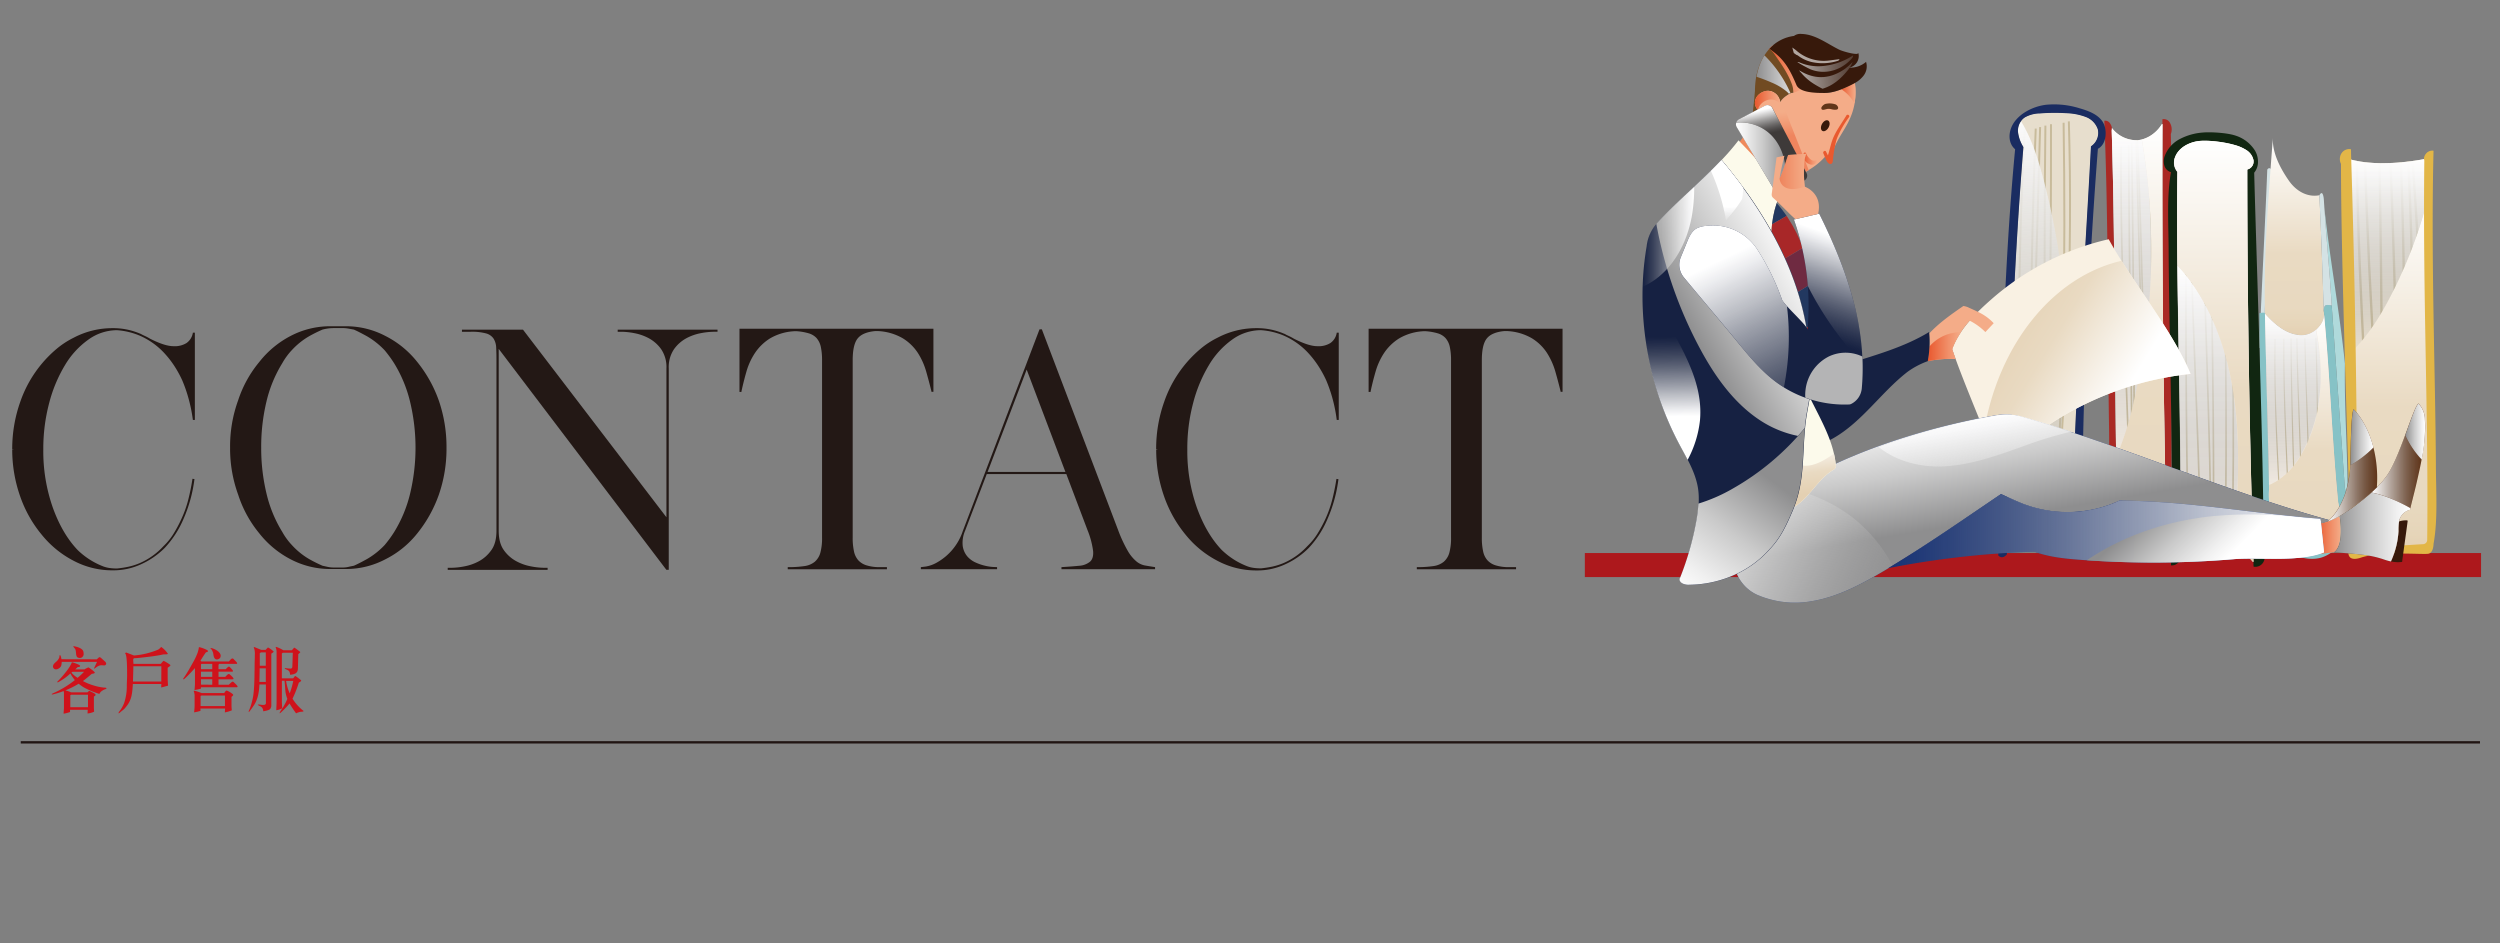 <svg xmlns="http://www.w3.org/2000/svg" xmlns:xlink="http://www.w3.org/1999/xlink" viewBox="0 0 1060 400"><rect x="0" y="0" width="1060" height="400" fill="#808080" stroke="none"/><defs><style>.cls-1,.cls-19,.cls-23,.cls-27,.cls-4,.cls-9{fill:none;}.cls-2{isolation:isolate;}.cls-3{fill:#231815;}.cls-4{stroke:#211513;}.cls-19,.cls-23,.cls-27,.cls-4,.cls-9{stroke-miterlimit:10;}.cls-5{fill:#ad181c;}.cls-6{fill:#cf121b;}.cls-7{fill:#e7decd;}.cls-8{clip-path:url(#clip-path);}.cls-19,.cls-23,.cls-27,.cls-9{stroke:#c8bb9b;}.cls-10,.cls-14,.cls-20,.cls-24,.cls-31,.cls-45,.cls-50,.cls-54,.cls-62,.cls-64,.cls-72,.cls-75,.cls-79{mix-blend-mode:darken;}.cls-10{fill:url(#未命名漸層_122);}.cls-11,.cls-21,.cls-25,.cls-28,.cls-30,.cls-42,.cls-43,.cls-48,.cls-55,.cls-56,.cls-59,.cls-61,.cls-70,.cls-73,.cls-74,.cls-76,.cls-77,.cls-78,.cls-82{mix-blend-mode:overlay;}.cls-11{fill:url(#未命名漸層_46);}.cls-12{fill:#e2b647;}.cls-13{fill:#afdadb;}.cls-14{fill:url(#未命名漸層_118);}.cls-15{fill:#d4e2e4;}.cls-16{fill:url(#未命名漸層_122-2);}.cls-17{fill:#86c2c6;}.cls-18{fill:#f1eae1;}.cls-19{stroke-width:0.5px;}.cls-20{fill:url(#未命名漸層_122-3);}.cls-21{fill:url(#未命名漸層_46-2);}.cls-22{fill:#aa2924;}.cls-23{stroke-width:0.71px;}.cls-24{fill:url(#未命名漸層_122-4);}.cls-25{fill:url(#未命名漸層_46-3);}.cls-26{fill:#112611;}.cls-27{stroke-width:0.84px;}.cls-28{fill:url(#未命名漸層_46-4);}.cls-29{fill:#1a2c61;}.cls-30{fill:url(#未命名漸層_46-5);}.cls-31{fill:url(#未命名漸層_122-5);}.cls-32{fill:#ef8a5b;}.cls-33{fill:#f4ac88;}.cls-34{opacity:0.48;fill:url(#未命名漸層_41);}.cls-34,.cls-35,.cls-36,.cls-38,.cls-46,.cls-47,.cls-51,.cls-58,.cls-60,.cls-71,.cls-80,.cls-81{mix-blend-mode:multiply;}.cls-35{fill:url(#未命名漸層_41-2);}.cls-36{fill:url(#未命名漸層_41-3);}.cls-37{fill:#37190b;}.cls-38{fill:url(#未命名漸層_41-4);}.cls-39{fill:#61361a;}.cls-40{fill:#e9592f;}.cls-41{fill:#fff;opacity:0.61;}.cls-42{fill:url(#未命名漸層_46-6);}.cls-43{fill:url(#未命名漸層_46-7);}.cls-44{fill:#714b22;}.cls-45{fill:url(#未命名漸層_13);}.cls-46{fill:url(#未命名漸層_41-5);}.cls-47{opacity:0.58;fill:url(#未命名漸層_41-6);}.cls-48{fill:url(#未命名漸層_46-8);}.cls-49{fill:#f9f1e3;}.cls-50{fill:url(#未命名漸層_118-2);}.cls-51{fill:url(#未命名漸層_41-7);}.cls-52{fill:#162142;}.cls-53{fill:#173275;}.cls-54{fill:url(#未命名漸層_13-2);}.cls-55{fill:url(#未命名漸層_46-9);}.cls-56{fill:url(#未命名漸層_46-10);}.cls-57{fill:url(#未命名漸層_41-8);}.cls-58{fill:url(#未命名漸層_13-3);}.cls-59{fill:url(#未命名漸層_77);}.cls-60{fill:url(#未命名漸層_13-4);}.cls-61{fill:url(#未命名漸層_46-11);}.cls-62{fill:url(#未命名漸層_83);}.cls-63{fill:#fcfaeb;}.cls-64{fill:url(#未命名漸層_118-3);}.cls-65{clip-path:url(#clip-path-2);}.cls-66{fill:#223860;}.cls-67{fill:#a82728;}.cls-68{fill:#6f2a41;}.cls-69{fill:#3e3a39;}.cls-70{fill:url(#未命名漸層_46-12);}.cls-71{fill:url(#未命名漸層_83-2);}.cls-72{fill:url(#未命名漸層_13-5);}.cls-73{fill:url(#未命名漸層_46-13);}.cls-74{fill:url(#未命名漸層_46-14);}.cls-75{fill:url(#未命名漸層_13-6);}.cls-76{fill:url(#未命名漸層_46-15);}.cls-77{fill:url(#未命名漸層_46-16);}.cls-78{fill:url(#未命名漸層_46-17);}.cls-79{fill:#b4b4b5;}.cls-80{opacity:0.49;fill:url(#未命名漸層_41-9);}.cls-81{fill:url(#未命名漸層_13-7);}.cls-82{fill:url(#未命名漸層_77-2);}</style><clipPath id="clip-path"><path class="cls-1" d="M1029,67.23s-19.73,4.42-33.71,0l4.06,166.54s30.11-1.23,30.72-1.64S1029,67.23,1029,67.23Z"/></clipPath><linearGradient id="未命名漸層_122" x1="2203.41" y1="1366.83" x2="2352.04" y2="1366.83" gradientTransform="matrix(0, -1, -1, 0, 2380.54, 2437.17)" gradientUnits="userSpaceOnUse"><stop offset="0" stop-color="#e4d0b2"/><stop offset="0.05" stop-color="#e6d5b9"/><stop offset="0.14" stop-color="#e8d9c0"/><stop offset="0.41" stop-color="#e9dac2"/><stop offset="1" stop-color="#fff"/></linearGradient><linearGradient id="未命名漸層_46" x1="2288.23" y1="1368.34" x2="2369.94" y2="1368.34" gradientTransform="matrix(0, -1, -1, 0, 2380.54, 2437.17)" gradientUnits="userSpaceOnUse"><stop offset="0" stop-color="#8e8e8f" stop-opacity="0"/><stop offset="0.18" stop-color="#a6a6a6" stop-opacity="0.21"/><stop offset="0.48" stop-color="#ccc" stop-opacity="0.54"/><stop offset="0.73" stop-color="#e7e7e7" stop-opacity="0.79"/><stop offset="0.91" stop-color="#f8f8f9" stop-opacity="0.94"/><stop offset="1" stop-color="#fff"/></linearGradient><linearGradient id="未命名漸層_118" x1="2158.26" y1="1524.52" x2="2342.05" y2="1524.52" gradientTransform="matrix(0.05, -1, -1, -0.05, 2288.17, 2457.94)" gradientUnits="userSpaceOnUse"><stop offset="0" stop-color="#e4d0b2"/><stop offset="0.41" stop-color="#e9dac2"/><stop offset="1" stop-color="#fff"/></linearGradient><linearGradient id="未命名漸層_122-2" x1="2295.08" y1="1407.72" x2="2379.09" y2="1407.72" xlink:href="#未命名漸層_122"/><linearGradient id="未命名漸層_122-3" x1="2206.31" y1="1403.64" x2="2303.81" y2="1403.64" xlink:href="#未命名漸層_122"/><linearGradient id="未命名漸層_46-2" x1="2231.61" y1="1408.38" x2="2304.15" y2="1408.38" xlink:href="#未命名漸層_46"/><linearGradient id="未命名漸層_122-4" x1="2208.57" y1="1471.82" x2="2384.55" y2="1471.82" xlink:href="#未命名漸層_122"/><linearGradient id="未命名漸層_46-3" x1="2243.27" y1="1476.8" x2="2382.9" y2="1476.8" xlink:href="#未命名漸層_46"/><linearGradient id="未命名漸層_46-4" x1="2154.88" y1="1529.56" x2="2337.78" y2="1529.56" gradientTransform="matrix(0.05, -1, -1, -0.05, 2288.17, 2457.94)" xlink:href="#未命名漸層_46"/><linearGradient id="未命名漸層_46-5" x1="2200.7" y1="1444.43" x2="2324.62" y2="1444.43" xlink:href="#未命名漸層_46"/><linearGradient id="未命名漸層_122-5" x1="2198.97" y1="1441.84" x2="2377.5" y2="1441.84" xlink:href="#未命名漸層_122"/><linearGradient id="未命名漸層_41" x1="746.35" y1="113.91" x2="743.99" y2="103.53" gradientTransform="translate(27.56 -136.03) rotate(6.22)" gradientUnits="userSpaceOnUse"><stop offset="0.01" stop-color="#e9592f"/><stop offset="0.65" stop-color="#f1926c"/><stop offset="1" stop-color="#f4ac88"/></linearGradient><linearGradient id="未命名漸層_41-2" x1="749.83" y1="29.47" x2="765.18" y2="29.47" gradientTransform="matrix(1, 0, 0, 1, 0, 0)" xlink:href="#未命名漸層_41"/><linearGradient id="未命名漸層_41-3" x1="780.71" y1="39.52" x2="786.71" y2="39.52" gradientTransform="matrix(1, 0, 0, 1, 0, 0)" xlink:href="#未命名漸層_41"/><linearGradient id="未命名漸層_41-4" x1="764.53" y1="67.24" x2="770.56" y2="67.24" gradientTransform="matrix(1, 0, 0, 1, 0, 0)" xlink:href="#未命名漸層_41"/><linearGradient id="未命名漸層_46-6" x1="1764.52" y1="9.47" x2="1806.94" y2="-19.23" gradientTransform="matrix(-0.87, -0.49, 0.49, -0.87, 2327.67, 904.54)" xlink:href="#未命名漸層_46"/><linearGradient id="未命名漸層_46-7" x1="1767.27" y1="13.55" x2="1809.69" y2="-15.15" gradientTransform="matrix(-0.87, -0.49, 0.49, -0.87, 2327.67, 904.54)" xlink:href="#未命名漸層_46"/><linearGradient id="未命名漸層_13" x1="744.78" y1="31.63" x2="769.26" y2="31.63" gradientUnits="userSpaceOnUse"><stop offset="0" stop-color="#8e8e8f"/><stop offset="0.46" stop-color="#cacaca"/><stop offset="0.82" stop-color="#f0f0f0"/><stop offset="1" stop-color="#fff"/></linearGradient><linearGradient id="未命名漸層_41-5" x1="744.06" y1="42.64" x2="754.74" y2="42.64" gradientTransform="matrix(1, 0, 0, 1, 0, 0)" xlink:href="#未命名漸層_41"/><linearGradient id="未命名漸層_41-6" x1="748.12" y1="61.67" x2="765.65" y2="61.67" gradientTransform="matrix(1, 0, 0, 1, 0, 0)" xlink:href="#未命名漸層_41"/><linearGradient id="未命名漸層_46-8" x1="750.84" y1="70.26" x2="764.69" y2="70.26" gradientTransform="matrix(1, 0, 0, 1, 0, 0)" xlink:href="#未命名漸層_46"/><linearGradient id="未命名漸層_118-2" x1="843.48" y1="137.56" x2="898.28" y2="171.05" gradientTransform="matrix(1, 0, 0, 1, 0, 0)" xlink:href="#未命名漸層_118"/><linearGradient id="未命名漸層_41-7" x1="817.37" y1="146.99" x2="831.44" y2="146.99" gradientTransform="matrix(1, 0, 0, 1, 0, 0)" xlink:href="#未命名漸層_41"/><linearGradient id="未命名漸層_13-2" x1="859.73" y1="217.73" x2="850.9" y2="164.78" xlink:href="#未命名漸層_13"/><linearGradient id="未命名漸層_46-9" x1="844.68" y1="229.95" x2="835.85" y2="177" gradientTransform="matrix(1, 0, 0, 1, 0, 0)" xlink:href="#未命名漸層_46"/><linearGradient id="未命名漸層_46-10" x1="816.75" y1="256.82" x2="711.66" y2="211.64" gradientTransform="matrix(1, 0, 0, 1, 0, 0)" xlink:href="#未命名漸層_46"/><linearGradient id="未命名漸層_41-8" x1="982.33" y1="226.8" x2="992.54" y2="226.8" gradientTransform="matrix(1, 0, 0, 1, 0, 0)" xlink:href="#未命名漸層_41"/><linearGradient id="未命名漸層_13-3" x1="1019.81" y1="182.99" x2="1028.26" y2="182.99" xlink:href="#未命名漸層_13"/><linearGradient id="未命名漸層_77" x1="1005.5" y1="199.97" x2="1026.76" y2="199.97" gradientUnits="userSpaceOnUse"><stop offset="0" stop-color="#fff"/><stop offset="0.09" stop-color="#f8f8f9" stop-opacity="0.94"/><stop offset="0.27" stop-color="#e7e7e7" stop-opacity="0.79"/><stop offset="0.52" stop-color="#ccc" stop-opacity="0.54"/><stop offset="0.82" stop-color="#a6a6a6" stop-opacity="0.21"/><stop offset="1" stop-color="#8e8e8f" stop-opacity="0"/></linearGradient><linearGradient id="未命名漸層_13-4" x1="989.65" y1="223.43" x2="1022.01" y2="223.43" xlink:href="#未命名漸層_13"/><linearGradient id="未命名漸層_46-11" x1="800.56" y1="225.22" x2="985.4" y2="225.22" gradientTransform="matrix(1, 0, 0, 1, 0, 0)" xlink:href="#未命名漸層_46"/><linearGradient id="未命名漸層_83" x1="943.26" y1="237.89" x2="915.63" y2="210.6" gradientUnits="userSpaceOnUse"><stop offset="0" stop-color="#fff"/><stop offset="0.18" stop-color="#f0f0f0"/><stop offset="0.54" stop-color="#cacaca"/><stop offset="1" stop-color="#8e8e8f"/></linearGradient><linearGradient id="未命名漸層_118-3" x1="759.96" y1="210.28" x2="757.2" y2="188.87" gradientTransform="matrix(1, 0, 0, 1, 0, 0)" xlink:href="#未命名漸層_118"/><clipPath id="clip-path-2"><path class="cls-1" d="M770.64,151.46c-.17,2.82-2.08,7.91-2.6,10.68a34.28,34.28,0,0,0-.06-4.41c-.88-11.59-1.27-31.76-16.86-59.61a43.62,43.62,0,0,1,2.2-12h0c6.73,7.53,11.34,17.62,13.88,27.39s3.32,19.93,3.51,30C770.77,146.18,770.78,148.83,770.64,151.46Z"/></clipPath><linearGradient id="未命名漸層_46-12" x1="749.75" y1="56.8" x2="747.38" y2="46.42" gradientTransform="matrix(1, 0, 0, 1, 0, 0)" xlink:href="#未命名漸層_46"/><linearGradient id="未命名漸層_83-2" x1="736.05" y1="66.83" x2="757.13" y2="66.83" xlink:href="#未命名漸層_83"/><linearGradient id="未命名漸層_13-5" x1="717.56" y1="142.56" x2="768.62" y2="113.51" xlink:href="#未命名漸層_13"/><linearGradient id="未命名漸層_46-13" x1="732.66" y1="106.43" x2="732.41" y2="87.59" gradientTransform="matrix(1, 0, 0, 1, 0, 0)" xlink:href="#未命名漸層_46"/><linearGradient id="未命名漸層_46-14" x1="708.53" y1="142.8" x2="708.99" y2="176.54" gradientTransform="matrix(1, 0, 0, 1, 0, 0)" xlink:href="#未命名漸層_46"/><linearGradient id="未命名漸層_13-6" x1="750.31" y1="203.07" x2="714.03" y2="251.96" xlink:href="#未命名漸層_13"/><linearGradient id="未命名漸層_46-15" x1="696.33" y1="100.48" x2="718.38" y2="100.48" gradientTransform="matrix(1, 0, 0, 1, 0, 0)" xlink:href="#未命名漸層_46"/><linearGradient id="未命名漸層_46-16" x1="768.64" y1="141.94" x2="782.91" y2="101.88" gradientTransform="matrix(1, 0, 0, 1, 0, 0)" xlink:href="#未命名漸層_46"/><linearGradient id="未命名漸層_46-17" x1="765.81" y1="185.57" x2="729.21" y2="110.42" gradientTransform="matrix(1, 0, 0, 1, 0, 0)" xlink:href="#未命名漸層_46"/><linearGradient id="未命名漸層_41-9" x1="754.52" y1="72.68" x2="765.84" y2="72.68" gradientTransform="matrix(1, 0, 0, 1, 0, 0)" xlink:href="#未命名漸層_41"/><linearGradient id="未命名漸層_13-7" x1="996.52" y1="185.41" x2="1006.34" y2="185.41" xlink:href="#未命名漸層_13"/><linearGradient id="未命名漸層_77-2" x1="986.87" y1="205.44" x2="1008.01" y2="205.44" xlink:href="#未命名漸層_77"/></defs><g class="cls-2"><g id="圖層_1" data-name="圖層 1"><path class="cls-3" d="M5.66,190.57v-.13H5.18a59.79,59.79,0,0,1,3.39-20A51.14,51.14,0,0,1,24,147.92a36.28,36.28,0,0,1,7.2-4.71,35.11,35.11,0,0,1,16.57-4.07,28.9,28.9,0,0,1,11.85,2.42h.12a.67.67,0,0,0,.48.25l.12.13,1.64.76c.52.26,1.06.56,1.63.9q6.28,3.18,9.91,3.18A9.51,9.51,0,0,0,79,145.5a6.5,6.5,0,0,0,2.78-4.45h.84v37h-.84A65.66,65.66,0,0,0,80,169.18a60.35,60.35,0,0,0-2.72-7.89,46.78,46.78,0,0,0-3.56-6.43,41.39,41.39,0,0,0-4.3-5.41,31.21,31.21,0,0,0-10.16-7.13A30.24,30.24,0,0,0,49.56,140,20.84,20.84,0,0,0,37.47,144a35.54,35.54,0,0,0-9.92,10.82,60.43,60.43,0,0,0-6.71,16.1,75.66,75.66,0,0,0-2.48,19.67,72.17,72.17,0,0,0,4.05,24.69q4.05,11.2,10.58,18a32.27,32.27,0,0,0,10.77,6.87,12.17,12.17,0,0,0,2.84.7,23,23,0,0,0,3,.19,44,44,0,0,0,4.9-.76,26.9,26.9,0,0,0,4.77-1.53,29.75,29.75,0,0,0,10-7.13,26.61,26.61,0,0,0,4.29-5.28A55.84,55.84,0,0,0,77,219.84,46.76,46.76,0,0,0,79.79,212,90.93,90.93,0,0,0,81.61,203l.84.13a60.89,60.89,0,0,1-4.71,17.05,42,42,0,0,1-7.86,12.1,33.93,33.93,0,0,1-10.4,7.12,27.92,27.92,0,0,1-11.73,2.42,35,35,0,0,1-16.57-4.07,42.5,42.5,0,0,1-13.42-10.95,52.29,52.29,0,0,1-9.19-16.29,59.79,59.79,0,0,1-3.39-20Z"/><path class="cls-3" d="M97.56,189.8a57.17,57.17,0,0,1,3.39-20A49.58,49.58,0,0,1,110,153.4a40.73,40.73,0,0,1,13.3-11,36.06,36.06,0,0,1,16.57-4.07h7a35.85,35.85,0,0,1,16.45,4.07,40.54,40.54,0,0,1,13.54,11,55.59,55.59,0,0,1,9.19,16.42,60.49,60.49,0,0,1,3.27,20,59.83,59.83,0,0,1-3.27,20,55.59,55.59,0,0,1-9.19,16.42,40.39,40.39,0,0,1-13.54,10.94,35.74,35.74,0,0,1-16.45,4.08h-7a36,36,0,0,1-16.57-4.08A40.82,40.82,0,0,1,110,226.21,49.68,49.68,0,0,1,101,209.79,57.18,57.18,0,0,1,97.56,189.8Zm13.19,0A82,82,0,0,0,113,209.28a54.89,54.89,0,0,0,6.71,16.29,27,27,0,0,0,1.88,2.93,26.08,26.08,0,0,0,2.11,2.54A31.08,31.08,0,0,0,131,237a59.14,59.14,0,0,0,5.74,2.87l2.3.51a12.3,12.3,0,0,0,2.54.25h3.63a10.65,10.65,0,0,0,2.42-.25c.72-.17,1.53-.34,2.42-.51,1.37-.6,3.24-1.55,5.62-2.87a33.15,33.15,0,0,0,7.44-5.92c.64-.76,1.31-1.61,2-2.54s1.35-1.91,2-2.93a56,56,0,0,0,6.77-16.29,83.6,83.6,0,0,0,0-38.95A56.22,56.22,0,0,0,167.1,154c-.65-1-1.31-2-2-2.92s-1.35-1.79-2-2.55a33.43,33.43,0,0,0-7.44-5.92c-2.38-1.31-4.25-2.27-5.62-2.86l-2.42-.45a13.82,13.82,0,0,0-2.42-.19h-3.63a18.77,18.77,0,0,0-4.84.64,58.64,58.64,0,0,0-5.74,2.86,31.34,31.34,0,0,0-7.32,5.92,25.1,25.1,0,0,0-2.11,2.55,26.9,26.9,0,0,0-1.88,2.92,55.06,55.06,0,0,0-6.71,16.3A82,82,0,0,0,110.75,189.8Z"/><path class="cls-3" d="M304.23,139.78v.89h-1.82a30.93,30.93,0,0,0-5.14.57,21.32,21.32,0,0,0-6.22,2.16,15.44,15.44,0,0,0-5.26,4.65,13.44,13.44,0,0,0-2.24,8.15v85.41h-1l-71.1-93.69v77.14q0,5.22,2.23,8.27A15.42,15.42,0,0,0,219,238a21.38,21.38,0,0,0,6.23,2.16,30.07,30.07,0,0,0,5.14.58h1.82v.89H189.83v-.89h1.82a30,30,0,0,0,5.13-.58A21.28,21.28,0,0,0,203,238a15.33,15.33,0,0,0,5.26-4.65q2.23-3,2.24-8.27V152.63q0-3-.12-5.28a7.7,7.7,0,0,0-1.09-3.75,5.55,5.55,0,0,0-3.2-2.23,22.8,22.8,0,0,0-6.47-.7h-3.75v-.89h25.88l60.82,79.55V156.2a13.5,13.5,0,0,0-2.24-8.15,15.44,15.44,0,0,0-5.26-4.65,21.32,21.32,0,0,0-6.22-2.16,30.93,30.93,0,0,0-5.14-.57H261.9v-.89h42.33Z"/><path class="cls-3" d="M394.92,166.13v-.26c-.65-2.63-1.37-5.37-2.18-8.21a29.84,29.84,0,0,0-3.56-8,20.33,20.33,0,0,0-6.41-6.23,23.13,23.13,0,0,0-10.58-3.06H371.1q-5.33.51-7.44,3.12t-2.12,9.23V228a26.32,26.32,0,0,0,.55,5.79,8.23,8.23,0,0,0,1.81,3.75,7.79,7.79,0,0,0,3.33,2.11,18.4,18.4,0,0,0,5.08.82h3.75v.89H334v-.89a45.71,45.71,0,0,0,7-.44,8.81,8.81,0,0,0,4.47-1.85,7.85,7.85,0,0,0,2.36-3.82,23.48,23.48,0,0,0,.72-6.49v-75a26.25,26.25,0,0,0-.54-5.86,8.25,8.25,0,0,0-1.81-3.69,7.41,7.41,0,0,0-3.33-2,24.62,24.62,0,0,0-5.08-.89H337a22.64,22.64,0,0,0-10.52,3.06,21.09,21.09,0,0,0-6.41,6.23,28.53,28.53,0,0,0-3.63,8c-.81,2.84-1.49,5.58-2.06,8.21v.26h-.84V139.39h82.23v26.74Z"/><path class="cls-3" d="M390.44,240.46c.08,0,.79-.08,2.12-.25a14.12,14.12,0,0,0,4.72-1.72,23.87,23.87,0,0,0,10.94-13.3l32.53-85.54h1l32.4,85.28a58.18,58.18,0,0,0,4,8.6,16.79,16.79,0,0,0,3.62,4.45,8,8,0,0,0,3.69,1.78c1.25.22,2.68.45,4.29.7v.89H450.06v-.89q4.35-.26,7.44-.57a8.06,8.06,0,0,0,4.65-1.72q1.58-1.39,1.33-4.52a36,36,0,0,0-2.42-9L452.12,201H418.38l-9.19,24.06a12.82,12.82,0,0,0-1,6.43,8.79,8.79,0,0,0,1.87,4.33,10.1,10.1,0,0,0,3.57,2.67,21.26,21.26,0,0,0,4.11,1.4,19.72,19.72,0,0,0,3.45.51l1.57.06v.89H390.44Zm44.87-83.75-16.57,43.4h33Z"/><path class="cls-3" d="M490.69,190.57v-.13h-.48a59.45,59.45,0,0,1,3.38-20A51,51,0,0,1,509,147.92a36,36,0,0,1,7.2-4.71,35.07,35.07,0,0,1,16.56-4.07,28.87,28.87,0,0,1,11.85,2.42h.12a.69.69,0,0,0,.49.25l.12.13,1.63.76c.52.26,1.07.56,1.63.9q6.3,3.18,9.92,3.18A9.48,9.48,0,0,0,564,145.5a6.47,6.47,0,0,0,2.78-4.45h.85v37h-.85a65.68,65.68,0,0,0-1.75-8.91,61.87,61.87,0,0,0-2.72-7.89,46.83,46.83,0,0,0-3.57-6.43,40.51,40.51,0,0,0-4.29-5.41,31.21,31.21,0,0,0-10.16-7.13,30.3,30.3,0,0,0-9.67-2.29,20.85,20.85,0,0,0-12.1,3.95,35.52,35.52,0,0,0-9.91,10.82,60.43,60.43,0,0,0-6.71,16.1,75.23,75.23,0,0,0-2.48,19.67,72.17,72.17,0,0,0,4.05,24.69q4.05,11.2,10.58,18a33.2,33.2,0,0,0,5.92,4.52,34.11,34.11,0,0,0,4.84,2.35,12.3,12.3,0,0,0,2.84.7,23.23,23.23,0,0,0,3,.19,43.82,43.82,0,0,0,4.89-.76,26.73,26.73,0,0,0,4.78-1.53,29.84,29.84,0,0,0,10-7.13,26.61,26.61,0,0,0,4.29-5.28,55.84,55.84,0,0,0,3.45-6.43,48.59,48.59,0,0,0,2.78-7.89c.72-2.8,1.33-5.77,1.81-8.91l.85.13a60.55,60.55,0,0,1-4.72,17.05,41.81,41.81,0,0,1-7.86,12.1,33.81,33.81,0,0,1-10.4,7.12,27.92,27.92,0,0,1-11.73,2.42,35,35,0,0,1-16.56-4.07,42.54,42.54,0,0,1-13.43-10.95,52.49,52.49,0,0,1-9.19-16.29,59.45,59.45,0,0,1-3.38-20Z"/><path class="cls-3" d="M661.68,166.13v-.26c-.65-2.63-1.37-5.37-2.18-8.21a30.19,30.19,0,0,0-3.57-8,20.23,20.23,0,0,0-6.41-6.23,23.05,23.05,0,0,0-10.58-3.06h-1.09q-5.31.51-7.43,3.12t-2.12,9.23V228a25.72,25.72,0,0,0,.55,5.79,8.13,8.13,0,0,0,1.81,3.75,7.75,7.75,0,0,0,3.32,2.11,18.46,18.46,0,0,0,5.08.82h3.75v.89H600.73v-.89a45.48,45.48,0,0,0,6.95-.44,8.81,8.81,0,0,0,4.48-1.85,7.85,7.85,0,0,0,2.36-3.82,23.48,23.48,0,0,0,.72-6.49v-75a26.25,26.25,0,0,0-.54-5.86,8.26,8.26,0,0,0-1.82-3.69,7.32,7.32,0,0,0-3.32-2,24.74,24.74,0,0,0-5.08-.89h-.73a22.68,22.68,0,0,0-10.52,3.06,21.09,21.09,0,0,0-6.41,6.23,28.79,28.79,0,0,0-3.62,8q-1.22,4.26-2.06,8.21v.26h-.85V139.39h82.23v26.74Z"/><line class="cls-4" x1="8.8" y1="314.75" x2="1051.52" y2="314.75"/><rect class="cls-5" x="671.97" y="234.49" width="380" height="10.19"/><path class="cls-6" d="M29.84,285.55a23.36,23.36,0,0,1-5.1,3.66.51.51,0,0,1-.3.09c-.06,0-.18,0-.18-.12s.09-.18.15-.24a46.05,46.05,0,0,0,3.9-4.5,17.74,17.74,0,0,0,2-3.18c0-.09.12-.45.27-.45s3.39,1,3.39,1.53-.72.48-1,.48l-1.05,1,3.9,0a10.7,10.7,0,0,1,1.65-.84c.21,0,2.73,1.83,2.73,2.22s-1.08.48-1.29.51c-1.26,1.05-2.46,2.1-3.75,3.06a23.72,23.72,0,0,0,5,2,20.69,20.69,0,0,0,4,.78c.15,0,1,0,1,.27s-.72.48-1,.57a7.14,7.14,0,0,0-.9.54,2.74,2.74,0,0,0-1.11,1.29,36.7,36.7,0,0,1-6.51-2.7,17.42,17.42,0,0,1-2.28-1.62,38.06,38.06,0,0,1-5.64,2.82,18.69,18.69,0,0,1,2.49.84h6.9c.15-.15.54-.6.75-.6a2.9,2.9,0,0,1,.78.33c.27.15,1.89.81,1.89,1.26s-.51.63-.72.78v4.44c0,.66.06,1.32.09,2a9,9,0,0,1-2.79.75l.09-1.56h-7.5v.93a14.66,14.66,0,0,1-2.73.72c0-.84.15-1.71.15-2.58v-6.27a3,3,0,0,0-.15-.75,32.27,32.27,0,0,1-4.8,1.47c-.12,0-.24-.06-.24-.18s1.17-.63,1.38-.72a41.53,41.53,0,0,0,8.43-5.22A16.91,16.91,0,0,1,29.84,285.55Zm11.25-6c.18-.18.78-.9,1.14-.9a1.36,1.36,0,0,1,.72.42l1.53,1.38a1.37,1.37,0,0,1,.54.93.8.8,0,0,1-.9.75c-.36,0-.75-.06-1.11-.06-1.56,0-2.67,1.41-3,1.41-.12-.06-.12-.09-.12-.15s1.08-2.34,1.26-2.7H26.18c-.09,1.29-.12,2.16-1.35,2.85a2.09,2.09,0,0,1-1.11.33,1.24,1.24,0,0,1-1.26-1.2c0-1.17,1.26-1.8,1.92-2.58a5.5,5.5,0,0,0,.78-1.26c0-.18.06-1,.24-1,.42,0,.6,1.56.66,1.74Zm-3.78,20.31v-5.28H30.14l-.33.21v5.07Zm-4.38-12.48a36.59,36.59,0,0,0,2.73-2.55l-4.92,0-.45.36A10.4,10.4,0,0,0,32.93,287.41Zm.81-8.43c-2,0-1.2-2.34-1.8-3.63-.21-.42-.84-1-.84-1.17s.09-.15.21-.15a1.52,1.52,0,0,1,.51.09c1.17.24,3.27.9,3.54,2.22a3.72,3.72,0,0,1,.09.81A1.67,1.67,0,0,1,33.74,279Z"/><path class="cls-6" d="M71.09,283.12v4.11c0,1.14.09,2.31.15,3.48-1,.3-1.92.57-2.91.78l.09-1.47H56.33c-.24,3.45-.36,6.6-2.67,9.39a13.07,13.07,0,0,1-1,1.2c-.45.42-1,.81-1.44,1.2-.15.12-.69.63-.87.63s-.12-.12-.12-.15a4.83,4.83,0,0,1,.78-1.2,13.77,13.77,0,0,0,1.62-3,22.47,22.47,0,0,0,1.14-7.47c0-1.38.12-2.79.12-4.17,0-2.91,0-8.85-.84-9.42,0-.15.27-.3.48-.36l3.3,1.26a33.38,33.38,0,0,0,10.29-2.52,5.42,5.42,0,0,0,1-.87s.21-.21.27-.21a10.65,10.65,0,0,1,2.79,2.88c0,.3-1.5.24-1.71.24-.51.06-1.32.27-1.89.36-1.44.27-4,.63-5.49.78-2.31.27-3.45.42-5.37.51,0,.15-.27.33-.24.54,0,.69.12,1.62.09,1.83l11.61,0c.15-.18,1-1.26,1.23-1.26a17.6,17.6,0,0,1,2.34,1.38c.15.09.51.33.51.54S71.3,283,71.09,283.12Zm-2.67-.63H56.54c0,1.5-.12,4.38-.15,6.48h12Z"/><path class="cls-6" d="M85,280.15l.39.3H97.06c.18-.21,1-1.26,1.44-1.26s.63.33.81.54,1.23,1.11,1.23,1.47-.27.27-.45.27h-7.2l-.24.42v1.86h3.06c.21-.21,1-1.11,1.35-1.11a.92.92,0,0,1,.54.36c.21.24,1.17,1.17,1.17,1.47a.33.33,0,0,1-.33.33H92.65V287H95.5c.21-.21,1.08-1.23,1.5-1.23.27,0,.54.27.72.45S99,287.32,99,287.74c0,.24-.24.3-.42.3H92.65v2.28l4.38,0c.15-.15,1.23-1.29,1.59-1.29s.63.36.81.54,1.29,1.14,1.29,1.5-.27.33-.45.33H85.21v.57a17.06,17.06,0,0,1-2.73.6c.06-.87.18-1.8.18-2.67v-6.63c-.48.54-4.35,4.77-4.83,4.77a.19.19,0,0,1-.18-.18,6.87,6.87,0,0,1,.6-.93c1.2-1.8,2.28-3.69,3.33-5.61a28.74,28.74,0,0,0,2.07-4.2,10.87,10.87,0,0,0,.63-2.4c0-.18,0-.3.24-.3.54,0,3.66,1.14,3.66,1.59s-.57.51-.84.54C86.5,277.72,85.75,278.89,85,280.15Zm-2.49,19.08v-3.78a5.9,5.9,0,0,0-.21-1.92,1.26,1.26,0,0,1-.12-.45c0-.15.06-.21.21-.21a18.9,18.9,0,0,1,3.12,1h9.54c.18-.24.66-1.08,1.08-1.08a7.32,7.32,0,0,1,2,1.11c.21.12.75.48.75.75s-.45.6-.72.81v3.78c0,.63.09,1.32.12,1.95a15,15,0,0,1-2.94.87l.09-1.65H85v1a19.66,19.66,0,0,1-2.7.63C82.39,301.12,82.51,300.16,82.51,299.23Zm12.87-4.32h-10l-.33.18v4.29H95.38Zm-9.9-13.44-.27.21v2.07H90v-2.28ZM90,287V284.8H85.21V287Zm0,3.33V288H85.21v2.28Zm2.73-10.92a2,2,0,0,1-.72.21c-1.41,0-1.44-1.77-1.65-2.76a3.5,3.5,0,0,0-.3-.78,2.47,2.47,0,0,0-.69-1.05.4.4,0,0,1-.15-.27,3.64,3.64,0,0,1,1.44.36c1.14.45,2.91,1.56,2.91,2.91A1.46,1.46,0,0,1,92.77,279.4Z"/><path class="cls-6" d="M112.64,275.53c.06-.06.9-1,1-1a9.28,9.28,0,0,1,2.4,1.74c0,.27-.84.75-1,.87l0,22.23a3.36,3.36,0,0,1-.36,1.05c-.33.72-2.34,1.05-3.06,1.17-.12-1.05-.27-1.62-1.26-2.13-.18-.09-1-.42-1-.66,0-.09.12-.09.18-.09.66,0,1.35.18,2,.18s1.2-.12,1.2-.81V290.2H110c-.15,3.09-.6,6.27-2.37,8.88-.45.69-.93,1.35-1.41,2-.09.12-.51.75-.66.75s-.15-.12-.15-.15a9.34,9.34,0,0,1,.36-.9,19.25,19.25,0,0,0,.87-2.52,26.22,26.22,0,0,0,.9-4.62c.24-2.25.3-4.5.36-6.78,0-1.56.06-3.09.06-4.65s.09-3.06.09-4.59a8.18,8.18,0,0,0-.24-2.55,1.86,1.86,0,0,1-.21-.57c0-.12.12-.15.21-.15s2.64,1.08,2.94,1.2Zm.06,13.62v-5.79h-2.61c0,1.92-.06,3.84-.12,5.79Zm0-6.87v-5.67h-2.07l-.48.36v5.31Zm11-6.57a8.72,8.72,0,0,0,1-1.11c.33,0,1.86,1.26,2.19,1.5.09.06.42.33.42.45s-.72.69-.84.81l-.15,6.06c-.06,2.16-1.47,2.46-3.3,2.7-.12-1.08-.27-1.68-1.29-2.13-.15-.06-1-.39-1-.54s.15-.18.24-.18a16.6,16.6,0,0,0,2.1.21c.84,0,.87-.42.9-1.14l.18-5.58H119.9l-.39.3v10.56h4.8c.18-.18.66-1,.93-1a19.19,19.19,0,0,1,2.22,1.65c.09.06.24.21.24.33,0,.27-.75.69-1,.84a49.34,49.34,0,0,1-2.67,6.81,19.78,19.78,0,0,0,4.53,5.07.3.3,0,0,1,.12.21c0,.27-.87.24-1,.24a6.82,6.82,0,0,0-2.13.69,44.33,44.33,0,0,1-2.79-4.2,32.53,32.53,0,0,1-3.57,3.75c-.12.09-.45.42-.6.42-.12-.24.27-.81.36-.93l1.35-2.1a26.46,26.46,0,0,0,1.53-3.06,16.45,16.45,0,0,1-.69-2.37c-.12-.72-.18-1.44-.24-2.19q-.09-1.57-.27-3.15h-1.11v8.7c0,1,.09,2,.12,3a8.08,8.08,0,0,1-2.49.81c0-1.11.12-2.25.12-3.39V276.7a5.57,5.57,0,0,0-.24-1.86,2.08,2.08,0,0,1-.15-.39.16.16,0,0,1,.18-.18,13.46,13.46,0,0,1,3.06,1.44Zm.66,13h-3.06a19.92,19.92,0,0,0,1.53,5.25A29.21,29.21,0,0,0,124.34,288.67Z"/><path class="cls-7" d="M1029,67.23s-19.73,4.42-33.71,0l4.06,166.54s30.11-1.23,30.72-1.64S1029,67.23,1029,67.23Z"/><g class="cls-8"><path class="cls-9" d="M1025.74,227.79c3.38-63.34.29-126.8-5.3-190"/><path class="cls-9" d="M1021.43,228.14c2.44-63.21,2.39-126.66-2.15-189.74"/><path class="cls-9" d="M1018.5,228.54c1.48-63.06,1.57-126.4-1.91-189.37"/><path class="cls-9" d="M1016.66,228.94c.53-62.92-1.72-126.06-4.14-188.92"/><path class="cls-9" d="M1010.46,229.31c-.42-62.77-.71-125.69-2.08-188.44"/><path class="cls-9" d="M1009.85,229.65c-1.37-62.63-7.18-125.31-7.49-187.94"/><path class="cls-9" d="M1006.1,230c-2.32-62.48-7.51-125-6.77-187.52"/></g><path class="cls-10" d="M1013.71,125.37a196,196,0,0,0,15.43-40.24c.42,42.63,1.39,146.68.9,147s-30.72,1.64-30.72,1.64L997.25,149C1004.11,142.29,1009.3,133.92,1013.71,125.37Z"/><path class="cls-11" d="M1029.14,85.13a196,196,0,0,1-15.43,40.24c-4.41,8.55-9.6,16.92-16.46,23.58l-2-81.72c14,4.42,33.71,0,33.71,0S1029,74.14,1029.14,85.13Z"/><path class="cls-12" d="M999.86,232.25a2.17,2.17,0,0,1-.41-1.25c0-51.34-.74-106.53-2.6-165.68,0-.68,0-1.38-.07-2.06a3.94,3.94,0,0,0-3.95,1.68,4.61,4.61,0,0,0-.25,4.56c0,42.14,3,122,4,160.8,0,0-3.87,8.93,4.58,6.11s26.25-1.18,28.48-1.63,2.18-4.18,2.18-4.18c1.92-10.35,1-22.7,1-33.69-.26-40.42-2.13-87.68-1-133a3.4,3.4,0,0,0-3.13,1.17,3.45,3.45,0,0,0-.91,1.94,3,3,0,0,0,.13,1c-.67,59.33,1.84,109.09,1.22,160.91a1.82,1.82,0,0,1-1.72,1.8c-5.08.28-20.13,1.19-25.33,2.27a2.14,2.14,0,0,1-2.19-.83Z"/><path class="cls-13" d="M995.35,215.07c.31-20.8-1.44-40.06-1.11-60.84-2.22-22-6.36-44.1-8.71-66.13.89,14,2.31,27.25,3.11,41.37,1.88,26.41,3.73,51.29,5.6,77.68A22.25,22.25,0,0,1,995.35,215.07Z"/><path class="cls-14" d="M858.66,49.74a13.24,13.24,0,0,1,6.28-1.64A80.82,80.82,0,0,1,876.05,48a25.56,25.56,0,0,1,8.19,1.56,8.48,8.48,0,0,1,5.23,5.3,6.83,6.83,0,0,1-2.91,7.18c-.88,16.75-1.89,33.65-2.89,50.6-2.37,39.87-4.72,80-5.37,119.44h-.13a15.83,15.83,0,0,0-11-5.66,14.73,14.73,0,0,0-5.24.79c18.81-48,17.65-101.73,4.35-151.71-2.21-8.3-4.83-16.69-9.38-24.12A6.07,6.07,0,0,1,858,50.19,4.78,4.78,0,0,1,858.66,49.74Z"/><path class="cls-7" d="M858.66,49.74a13.24,13.24,0,0,1,6.28-1.64A80.82,80.82,0,0,1,876.05,48a25.56,25.56,0,0,1,8.19,1.56,8.48,8.48,0,0,1,5.23,5.3,6.83,6.83,0,0,1-2.91,7.18c-.88,16.75-1.89,33.65-2.89,50.6-2.37,39.87-4.72,80-5.37,119.44h-.13a15.83,15.83,0,0,0-11-5.66,16.59,16.59,0,0,0-8.83,2.41,43.8,43.8,0,0,0-7,5.38h-.37c.61-58.51,2.3-113.3,7-171.89a15.43,15.43,0,0,1-2.23-5.93A6.85,6.85,0,0,1,858,50.19,4.78,4.78,0,0,1,858.66,49.74Z"/><path class="cls-15" d="M963.72,72.85s-1.24-2.73-2.4-.93c-.69,18.88-2.72,57-3.36,75.45a.87.87,0,0,1,0,.2c.59-.09,2.2-.56,2.44.22C959.62,124.53,962,96,963.72,72.85Z"/><path class="cls-16" d="M970.56,76.71c-3.34-4.78-7.35-11.85-6.84-18.63-1.7,23.15-4.1,51.68-3.34,74.94,4,4.52,8.59,8.25,13.63,8.93a9.37,9.37,0,0,0,7.76-1.93c1.92-1.7,3.61-3.78,3.65-6.66,0-.56-.12-1.1-.16-1.66-.52-17.72-1.13-33.87-1.85-48.92C978.76,83.7,973.92,81.46,970.56,76.71Z"/><path class="cls-17" d="M994.24,207.15c-1.87-26.39-3.72-51.27-5.6-77.68-2-.19-3.3-.74-3.38,2.23a9,9,0,0,1,.16,1.66c2.63,27.53,3.23,52.07,6,79.7,1.49,5.57-.74,12.22-4.27,15.24s-7.91,3-11.9,1.72a18.12,18.12,0,0,1-10.88-9.62,24.77,24.77,0,0,1-2.24-12.8c-.5-25.21-1.2-49.37-1.7-74.58-.24-.78-1.85-.31-2.44-.22.45,30.56-.26,43.78.2,74.35-2.4,5.35,1.31,15.89,4.24,20.57s7.16,6.86,11.32,8.12c3.53,1.07,7.18,1.6,10.71.51a14.75,14.75,0,0,0,9-8.48c1.2-2.71,2-7.89,2-12.61v-.19A22.25,22.25,0,0,0,994.24,207.15Z"/><path class="cls-18" d="M960.38,133c.5,25.21,1.2,49.37,1.7,74.58a24.77,24.77,0,0,0,2.24,12.8A18.12,18.12,0,0,0,975.2,230c4,1.32,8.38,1.3,11.9-1.72s5.76-9.67,4.27-15.24c-2.72-27.63-3.32-52.17-6-79.7,0,2.88-1.73,5-3.65,6.66A9.37,9.37,0,0,1,974,142C969,141.27,964.38,137.54,960.38,133Z"/><path class="cls-19" d="M986.19,222.73c.67-26.5-.5-53.11-1.62-79.55"/><path class="cls-19" d="M982.44,222.62c.33-26.44.36-53-.5-79.38"/><path class="cls-19" d="M979.26,222.54c0-26.39-1.45-52.83-2-79.18"/><path class="cls-19" d="M976.22,222.45c-.34-26.33-2-52.71-2.34-79"/><path class="cls-19" d="M973.18,222.36c-.67-26.27-1.69-52.58-1.77-78.84"/><path class="cls-19" d="M970.72,222.24c-1-26.2-2.56-52.41-2.38-78.62"/><path class="cls-19" d="M967.16,222.17c-1.35-26.15-3-52.3-2.54-78.46"/><path class="cls-20" d="M985.42,133.36c2.63,27.53,3.23,52.07,6,79.7,1.49,5.57-.74,12.22-4.27,15.24s-7.91,3-11.9,1.72a18.12,18.12,0,0,1-10.88-9.62,24.77,24.77,0,0,1-2.24-12.8c0-.69,0-1.36,0-2,5.27-2.1,9.9-6.78,13-11.77,6.67-10.85,9.23-23.87,8.92-36.6a105.14,105.14,0,0,0-2-17.33C983.79,138.19,985.38,136.15,985.42,133.36Z"/><path class="cls-21" d="M975,193.79c-3.06,5-7.69,9.67-13,11.77-.49-24.47-1.17-48-1.66-72.54,4,4.52,8.59,8.25,13.63,8.93a9.41,9.41,0,0,0,7.76-1.93l.17-.16a105.14,105.14,0,0,1,2,17.33C984.23,169.92,981.67,182.94,975,193.79Z"/><path class="cls-22" d="M918.38,226.53a5.37,5.37,0,0,0,2.25-3.89,2.71,2.71,0,0,0,0-.29,4.17,4.17,0,0,0-2.23-3.8c-1.11-51.09-1.74-106.3-1.53-165.93V50.54a3,3,0,0,1,3.27,1.7,5.61,5.61,0,0,1,.3,4.61c.94,42.52.2,122.25.24,160.69a9.33,9.33,0,0,1,1.41,4.85,9.66,9.66,0,0,1-.91,4.42,9.86,9.86,0,0,1-6.54,5.23,15.92,15.92,0,0,1-8.31-.46,20.4,20.4,0,0,1-7.56-3.94,16,16,0,0,1-5-7.64,7.6,7.6,0,0,1-.24-3.83c.3-1.23,1-2.39,2.13-2.48-1.69-10.23-1.25-22.08-1.43-32.71-.64-39.24-.17-85.3-2-129.78a2.41,2.41,0,0,1,2.45,1.16,4,4,0,0,1,.75,1.92,3.67,3.67,0,0,1-.08,1c1.77,59,.81,107.85,2.43,158.82-1.18,1.48-1.21,3.86-.61,5.86a12.2,12.2,0,0,0,7.33,7.72,17.45,17.45,0,0,0,9.89.36A10.07,10.07,0,0,0,918.38,226.53Z"/><path class="cls-18" d="M916.88,52.62h-.22c-2.55,4-6.45,6.58-10.45,6.83a13.15,13.15,0,0,1-10.76-5.17,3.67,3.67,0,0,1-.08,1c1.77,59,.81,107.85,2.43,158.82-1.18,1.48-1.21,3.86-.61,5.86a12.2,12.2,0,0,0,7.33,7.72,17.45,17.45,0,0,0,9.89.36,10.07,10.07,0,0,0,4-1.54,5.37,5.37,0,0,0,2.25-3.89,2.71,2.71,0,0,0,0-.29,4.17,4.17,0,0,0-2.23-3.8C917.3,167.46,916.67,112.25,916.88,52.62Z"/><path class="cls-23" d="M913.7,222.6c2-54.88,1.12-109.91-2.14-164.66"/><path class="cls-23" d="M911,222.92c1.41-54.76,2.43-109.7-.21-164.35"/><path class="cls-23" d="M909.09,223.26c.86-54.63-.74-109.34-2.77-163.89"/><path class="cls-23" d="M908.92,223.61c.31-54.5-1.77-109.14-3.18-163.6"/><path class="cls-23" d="M905.14,223.94c-.24-54.38-.51-108.87-1.3-163.23"/><path class="cls-23" d="M904.57,224.26c-.8-54.25-1.82-108.59-2-162.85"/><path class="cls-23" d="M903.62,224.56c-1.35-54.13-4.72-108.28-4.28-162.44"/><path class="cls-24" d="M908.14,59.14a14.42,14.42,0,0,0,8.52-6.52h.22c-.21,59.63.42,114.84,1.53,165.93a4.17,4.17,0,0,1,2.23,3.8,2.71,2.71,0,0,1,0,.29,5.37,5.37,0,0,1-2.25,3.89,10.07,10.07,0,0,1-4,1.54,17.45,17.45,0,0,1-9.89-.36,12.2,12.2,0,0,1-7.33-7.72c-.6-2-.57-4.38.61-5.86-.21-6.77-.38-13.5-.52-20.23a131.44,131.44,0,0,0,6.94-21.41A281.14,281.14,0,0,0,908.14,59.14Z"/><path class="cls-25" d="M906.21,59.45a10.63,10.63,0,0,0,1.93-.31,281.14,281.14,0,0,1-3.92,113.35,131.44,131.44,0,0,1-6.94,21.41c-.89-43.9-.37-87.44-1.91-138.59a3.67,3.67,0,0,0,.08-1A13.15,13.15,0,0,0,906.21,59.45Z"/><path class="cls-26" d="M952.62,63.73a6.65,6.65,0,0,1,2.9,4.32,2.83,2.83,0,0,1,0,.29,3.43,3.43,0,0,1-2.66,3.5c0,51.53.73,107,2.6,166.36,0,.69,0,1.38.07,2.07a3.92,3.92,0,0,0,4-1.69,4.59,4.59,0,0,0,.25-4.55c0-42.15-3-122-4-160.8a7.2,7.2,0,0,0,1.61-4.69,9.31,9.31,0,0,0-1.24-4.62,15.1,15.1,0,0,0-8.31-6.43c-3.41-1.17-10.55-1.62-14-1.28A24.8,24.8,0,0,0,924.16,59a13.33,13.33,0,0,0-6.29,7.08,6.21,6.21,0,0,0-.22,4,4.07,4.07,0,0,0,2.85,2.92c-1.91,10.36-1,22.71-1,33.7.26,40.41,2.13,87.68,1,133a3.64,3.64,0,0,0,4-3.12,2.73,2.73,0,0,0-.13-1c.68-60-1.9-110.19-1.2-162.63a6.08,6.08,0,0,1-1-6.17c1.34-3.67,5.15-6,9.26-6.74s12,.36,16.06,1.61A17,17,0,0,1,952.62,63.73Z"/><path class="cls-18" d="M955.48,238.2h-.26a18.59,18.59,0,0,0-13.17-6.86c-4.92-.28-13.88,1.6-17.47,5.13a2.73,2.73,0,0,0-.13-1c.68-60-1.9-110.19-1.2-162.63a6.08,6.08,0,0,1-1-6.17c1.34-3.67,5.15-6,9.26-6.74s12,.36,16.06,1.61a17,17,0,0,1,5,2.23,6.65,6.65,0,0,1,2.9,4.32,2.83,2.83,0,0,1,0,.29,3.43,3.43,0,0,1-2.66,3.5C952.89,123.37,953.61,178.79,955.48,238.2Z"/><path class="cls-27" d="M870.9,224.77c5.3-57.6,8-115.53,6.29-173.31"/><path class="cls-27" d="M870.61,225.19c4.56-57.5,5.22-115.49,4.36-173.14"/><path class="cls-27" d="M865.52,225.24c3.81-57.42,4.14-115.06,4.1-172.57"/><path class="cls-27" d="M864.7,225.57c3.07-57.32,1.78-114.94,2.55-172.31"/><path class="cls-27" d="M859.42,225.67c2.32-57.22,4-114.57,5.59-171.8"/><path class="cls-27" d="M859.53,226c1.58-57.12,1.21-114.39,3.62-171.48"/><path class="cls-27" d="M855.12,226.18c.83-57,.14-114.2,3.36-171.16"/><path class="cls-28" d="M861.91,227.25a19.4,19.4,0,0,0-3.59,1.62,43.8,43.8,0,0,0-7,5.38h-.37c.61-58.51,2.3-113.3,7-171.89a15.43,15.43,0,0,1-2.23-5.93,7,7,0,0,1,1.21-5c4.55,7.43,7.16,15.82,9.38,24.12C879.56,125.52,880.72,179.21,861.91,227.25Z"/><path class="cls-29" d="M858.56,47.6a16.3,16.3,0,0,0-4.15,3.68c-3,3.83-3.3,9.23,0,12-5.13,53.75-6.51,118.53-7.14,172.22,0,0,1.54,2,3.65-.45,0-.26,0-.53,0-.8.61-58.51,2.3-113.3,7-171.89a15.43,15.43,0,0,1-2.23-5.93A6.85,6.85,0,0,1,858,50.19a4.78,4.78,0,0,1,.63-.45,13.24,13.24,0,0,1,6.28-1.64A80.82,80.82,0,0,1,876.05,48a25.56,25.56,0,0,1,8.19,1.56,8.48,8.48,0,0,1,5.23,5.3,6.83,6.83,0,0,1-2.91,7.18c-.88,16.75-1.89,33.65-2.89,50.6-2.37,39.87-4.72,80-5.37,119.44,0,.23,0,.46,0,.68,0,0,.82,3.07,4.53.85-.23-40.79,1.06-80.78,3.38-121.09.94-16.39,2-32.84,3.3-49.44,3.91-2,4-8.43,2-11.48s-5.85-4.58-9.68-5.66a36,36,0,0,0-14.37-1.51A22.12,22.12,0,0,0,858.56,47.6Z"/><path class="cls-23" d="M949.92,234.5c2-54.88,1-110-2.26-164.71"/><path class="cls-23" d="M946.33,234.3c1.42-54.75.25-109.67-2.39-164.32"/><path class="cls-23" d="M943.47,234.13c.86-54.63.35-109.47-1.67-164"/><path class="cls-23" d="M938.5,233.93c.31-54.51-.61-109.12-2-163.58"/><path class="cls-23" d="M937.5,233.74c-.24-54.38-3.22-108.86-4-163.22"/><path class="cls-23" d="M933.13,233.56c-.8-54.26-4.53-108.58-4.71-162.85"/><path class="cls-23" d="M928,233.41c-1.35-54.14-1.31-108.34-.88-162.51"/><path class="cls-30" d="M948,174.74c1.93,19.16.59,38.47-.87,57.68a17.6,17.6,0,0,0-5.1-1.08c-4.92-.28-13.88,1.6-17.47,5.13a2.73,2.73,0,0,0-.13-1c.5-44.74-.8-84-1.2-122.88a57,57,0,0,1,5.2,6.17C940.25,134.88,946,154.82,948,174.74Z"/><path class="cls-31" d="M947.61,61.5a17,17,0,0,1,5,2.23,6.62,6.62,0,0,1,2.9,4.32,2.83,2.83,0,0,1,0,.29,3.43,3.43,0,0,1-2.66,3.5c0,51.53.73,107,2.6,166.36h-.26a18.91,18.91,0,0,0-8.07-5.78c1.46-19.21,2.8-38.52.87-57.68-2-19.92-7.77-39.86-19.57-56a57,57,0,0,0-5.2-6.17c-.14-13.23-.18-26.42,0-39.75a6.08,6.08,0,0,1-1-6.17c1.34-3.67,5.15-6,9.26-6.74S943.51,60.25,947.61,61.5Z"/><path class="cls-15" d="M985.3,84.48s-.3-4.48-1.89-1.7c.72,15,1.33,31.2,1.85,48.92.08-3,1.35-2.42,3.38-2.23-.8-14.12-2.22-27.37-3.11-41.37C985.44,86.91,985.38,85.69,985.3,84.48Z"/><path class="cls-32" d="M745.7,44.57c-.53.32-2.43,8.51-8.21,15.69-6.13,7.63-7.08,7.59-7.08,7.59l21.8,19.38,13.63-22L754.31,45.76Z"/><path class="cls-33" d="M774.21,66c-3.55,4.09-6.61,5.75-11.33,8.4l0,0a6.56,6.56,0,0,1-6.22.05c-2.62-1.37-8.9-9-9.19-10.68a15,15,0,0,1,0-3.9c.43-4.12,1.58-6.64,2.58-10.65a5,5,0,0,1-2-.41,7.36,7.36,0,0,1-2.8-2.31L745,46.2a5.27,5.27,0,0,1-.74-1.48,4.09,4.09,0,0,1,0-2.3,4.53,4.53,0,0,1,.55-1.25,6,6,0,0,1,2.84-2.27,5.32,5.32,0,0,1,1.24-.35,5.34,5.34,0,0,1,5.88,4.67,10,10,0,0,1,3.23-3,3.78,3.78,0,0,1,2.36-.89,9.66,9.66,0,0,0-.77-4.15c-1.66-4.32-4.37-8.15-7-11.93a10.88,10.88,0,0,0-2.31-2.61,19.35,19.35,0,0,1,1.59-1.55c6.18,4.09,10.07,8.45,12.94,15.28,1.5,3.25,5.28,5,8.85,5s7-1.38,10.24-2.88c.87-.41,1.75-.84,2.59-1.31A27.49,27.49,0,0,1,784,51.1c-1.89,4-4.7,7.57-6.34,11.7A22.77,22.77,0,0,0,776.41,69,14.59,14.59,0,0,1,774.21,66Z"/><path class="cls-33" d="M754.35,46.34,748,48.86l0,0a5,5,0,0,0,2,.41c-.41,1.65-.85,3.05-1.25,4.41A18.26,18.26,0,0,1,755.68,59,22.73,22.73,0,0,1,760,75.26a6.3,6.3,0,0,0,2.79-.79h0c1.51-.85,2.85-1.6,4.09-2.36l-9.61-24.45A2.32,2.32,0,0,0,754.35,46.34Z"/><path class="cls-34" d="M754.35,46.34,748,48.86l0,0a5,5,0,0,0,2,.41c-.41,1.65-.85,3.05-1.25,4.41A18.26,18.26,0,0,1,755.68,59,22.73,22.73,0,0,1,760,75.26a6.3,6.3,0,0,0,2.79-.79h0c1.51-.85,2.85-1.6,4.09-2.36l-9.61-24.45A2.32,2.32,0,0,0,754.35,46.34Z"/><path class="cls-35" d="M764.36,34.85c-2.88-6.82-6.76-11.19-12.94-15.27a17.88,17.88,0,0,0-1.59,1.55,11.1,11.1,0,0,1,2.31,2.61c2.68,3.78,5.39,7.61,7.05,11.93.51,1.33,1.25,2.29,1.14,3.69,0,0,3.47-1,4.5-2.47A1.24,1.24,0,0,0,764.36,34.85Z"/><path class="cls-36" d="M786.3,43.85a27.09,27.09,0,0,0,.11-8.67c-.84.47-1.72.9-2.59,1.31-1,.47-2.06.92-3.11,1.33A17.07,17.07,0,0,1,786.3,43.85Z"/><path class="cls-37" d="M784.07,28.67a10.23,10.23,0,0,0,7.14-2.44,6.44,6.44,0,0,1-1.18,6,11.78,11.78,0,0,1-3.62,3h0c-.84.47-1.72.9-2.59,1.31-3.24,1.5-6.67,2.88-10.24,2.88s-10.36-.06-11.86-3.31c-2.87-6.82-5.33-11.3-11.52-15.39a16.89,16.89,0,0,1,10.45-5.48,4.42,4.42,0,0,1,3.12-.85c5.83.11,10.78,4.05,16,6.64,1.41.71,6.05,2,7.64,1.81a4.14,4.14,0,0,0,.55-.29A5,5,0,0,1,784.07,28.67Z"/><ellipse class="cls-37" cx="773.97" cy="53.34" rx="2.52" ry="1.58" transform="translate(355.11 706.36) rotate(-61.27)"/><path class="cls-38" d="M767.13,69.56a2.42,2.42,0,0,0,2.9-.49c.22-.21.59-.67.52-1s-.43-.18-.65-.11c-1.56.52-2.46-.51-3.34-1.54a5.82,5.82,0,0,1-.68-1.23c-.21-.42-.5-.86-1-.3a2.19,2.19,0,0,0-.38,1.43,4.23,4.23,0,0,0,2.05,3C766.78,69.43,767,69.48,767.13,69.56Z"/><path class="cls-39" d="M772.24,45.84c0-.59,1.11-1.68,1.85-1.8a7.71,7.71,0,0,1,4.25.25c.41.16,1.2,1,1,1.66s-1,.57-1.56.57c-1,0-1.56-.46-2.85-.35C773.84,46.33,772.33,47.14,772.24,45.84Z"/><path class="cls-40" d="M782.84,49c-1.73,2.92-3.78,5.62-5.23,8.72-1.26,2.67-1.69,5.41-2.57,8.18l-.78-1.57c-.39-.79-1.49-.1-1.16.68s.76,1.82,1.16,2.71a3.27,3.27,0,0,0,1.34,1.71,1,1,0,0,0,1.4-.57,16.12,16.12,0,0,0,.27-2.2c.06-.5.83-6.15,1.71-8.26a41.79,41.79,0,0,1,5-8.72C784.52,48.94,783.29,48.18,782.84,49Z"/><path class="cls-41" d="M759.92,20.13c.61.45,1.25.88,1.84,1.39a17.62,17.62,0,0,0,13.83,4.13l4.43-.58c-.22.27-.36.46-.52.64a21.21,21.21,0,0,1-10.22.81,15.4,15.4,0,0,1-7-3,2.21,2.21,0,0,0-.59-.24l-1.12-.81Z"/><path class="cls-42" d="M762.81,29.82l.9.49c6.47,3.67,12.71,3,18.67-1.2a31.61,31.61,0,0,0,3.16-2.87,12.46,12.46,0,0,1-2,3.45c-2.94,3.62-6.31,6.61-10.78,7.94a39.43,39.43,0,0,1-3.57-2,22.59,22.59,0,0,1-4.9-4.07c-.32-.38-.65-.75-1-1.12l0,0C763.08,30.18,762.94,30,762.81,29.82Z"/><path class="cls-43" d="M785.73,23.47A28.1,28.1,0,0,1,772.89,28a20.15,20.15,0,0,1-10-1.58,2.82,2.82,0,0,0-.83-.11,50,50,0,0,0,5.54,3.06c6.77,2.73,13.75,0,17.81-4.86A3,3,0,0,0,785.73,23.47Z"/><path class="cls-44" d="M742.14,53.34a1.21,1.21,0,0,0,.1-.2C742,53.52,741.94,53.63,742.14,53.34Z"/><path class="cls-44" d="M759.56,35.21c-1.66-4.32-4.37-8.15-7-11.93a10.88,10.88,0,0,0-2.31-2.61,21.75,21.75,0,0,0-4,6.39A27.53,27.53,0,0,0,744.54,33h0v.09a35.22,35.22,0,0,0-.44,5.44c-.47,5.4-1.22,13-1.85,14.6,1-1.56,4.86-7.66,4.86-7.66l2.25-7a5.39,5.39,0,0,1,5.39,4.72,10,10,0,0,1,3.23-3,3.78,3.78,0,0,1,2.36-.89A9.66,9.66,0,0,0,759.56,35.21Z"/><path class="cls-45" d="M748.12,23.47a22.16,22.16,0,0,0-1.75,3.39,27,27,0,0,0-1.59,5.7c2.16.71,4.29,1.52,6.37,2.44a24.51,24.51,0,0,1,6.35,3.77,14.43,14.43,0,0,1,1,1,6.6,6.6,0,0,1,.64-.36A52,52,0,0,0,748.12,23.47Z"/><path class="cls-33" d="M750,49.28a5,5,0,0,1-2-.41,7.36,7.36,0,0,1-2.8-2.31L745,46.2a5.27,5.27,0,0,1-.74-1.48,4.09,4.09,0,0,1,0-2.3,4.53,4.53,0,0,1,.55-1.25,6,6,0,0,1,2.84-2.27,5.32,5.32,0,0,1,1.24-.35,5.34,5.34,0,0,1,5.88,4.67Z"/><path class="cls-46" d="M745.53,46.11a4.53,4.53,0,0,1,.55-1.25,6,6,0,0,1,2.84-2.27,5.38,5.38,0,0,1,1.23-.35,4.86,4.86,0,0,1,3.91,1.13l.33.31.35-.46a5.34,5.34,0,0,0-5.88-4.67,5.32,5.32,0,0,0-1.24.35,6,6,0,0,0-2.84,2.27,4.53,4.53,0,0,0-.55,1.25,4.09,4.09,0,0,0,0,2.3A5.27,5.27,0,0,0,745,46.2l.26.36a2,2,0,0,0,.19.22A3.05,3.05,0,0,1,745.53,46.11Z"/><path class="cls-47" d="M750.92,48.08c0-.1-.62,1.09-.62,1a44.5,44.5,0,0,0-2,8.63,14.48,14.48,0,0,0,0,3.89c.29,1.74,7.52,12.1,10.14,13.47,2,1,7.27-2.24,7.27-2.24a13.23,13.23,0,0,1-6.31-2C755.12,68,751.39,60.46,750.92,48.08Z"/><path class="cls-37" d="M764.69,73.56a15.82,15.82,0,0,1-4.51-.47C753,70.78,750,60.92,750,60.92s-.11-10.09.66-12.64a4.44,4.44,0,0,1-1.33.78l-2,10.49c-.3,1.06-.58,2.52-.77,3.08,1.14,3,6,7.14,7,12.68,0,0,2.54,4.06,7.87,1.33A15.79,15.79,0,0,1,764.69,73.56Z"/><path class="cls-48" d="M764.69,73.56a15.82,15.82,0,0,1-4.51-.47c-5-1.61-8-6.91-9.34-10a22.61,22.61,0,0,0,8.6,14.27,9.23,9.23,0,0,0,2-.76A15.79,15.79,0,0,1,764.69,73.56Z"/><path class="cls-49" d="M848.5,201.86c5.35-10.9,15.22-18.91,25.64-25.13a134.49,134.49,0,0,1,54.65-18.2c-7.56-18.35-25.2-39.67-34.7-57.1A114,114,0,0,0,844.24,127c-6.76,5.94-13.39,12.59-16.53,21C832.7,162.91,843.5,187,848.5,201.86Z"/><path class="cls-50" d="M874.14,176.73a134.49,134.49,0,0,1,54.65-18.2c-6.28-15.24-19.51-32.54-29.26-47.95-29,6.69-52.11,35.41-58.28,72.16,2.82,7,5.42,13.68,7.25,19.12C853.85,191,863.72,183,874.14,176.73Z"/><path class="cls-33" d="M838.65,132.24c-1.2-.6-2.42-1.14-3.63-1.68a7.67,7.67,0,0,0-2.56-.82c-5.06,3.51-10.29,7.12-14.46,11.66a45,45,0,0,1-.63,11.73,50.14,50.14,0,0,1,11.79-.95c-.53-1.45-1-2.82-1.45-4.14A39.9,39.9,0,0,1,835.16,136c.28.12.55.27.82.41a25.73,25.73,0,0,1,5.82,4.39l3.53-3.76A21.39,21.39,0,0,0,838.65,132.24Z"/><path class="cls-51" d="M818.08,146.91c-.12,2-.38,4-.71,6.22a50.59,50.59,0,0,1,11.78-.95c-.52-1.44-1-2.82-1.44-4.13a35.11,35.11,0,0,1,3.73-7.2A17.53,17.53,0,0,0,818.08,146.91Z"/><path class="cls-52" d="M755.73,193.28a43.17,43.17,0,0,0,12.76-3.37,66.85,66.85,0,0,0,8.92-4.15c12.22-7,20.28-19.51,31.43-28.14a35.11,35.11,0,0,1,8.53-4.49,43.77,43.77,0,0,0,.56-12.35c-20.83,12.72-48.37,13.42-67.15,29.16,0,0-8.85,6.9-5.81,16.45S755.73,193.28,755.73,193.28Z"/><path class="cls-53" d="M898.72,212.26,983.94,222a29.9,29.9,0,0,0,4.27-1.31C945.1,209,899.56,188.53,856.39,176.58a23.38,23.38,0,0,0-10.19-.5c-24.92,4.31-52.44,12.48-74.39,23.72,0,0-27.49,9.12-33,15.22-3.41,3.81-3.85,14.53-3.71,22.08a17,17,0,0,0,9.9,15.05A40.21,40.21,0,0,0,767.56,255c11.6-1.78,22.1-7.51,32.1-13.46l.93-.57c16.41-9.83,32-20.73,47.86-31.44,3.25,1.47,6.21,2.91,9.53,4.21a52.48,52.48,0,0,0,40.74-1.45h0"/><path class="cls-54" d="M898.72,212.26,983.94,222a29.9,29.9,0,0,0,4.27-1.31C945.1,209,899.56,188.53,856.39,176.58a23.38,23.38,0,0,0-10.19-.5c-24.92,4.31-52.44,12.48-74.39,23.72,0,0-27.49,9.12-33,15.22-3.41,3.81-3.85,14.53-3.71,22.08a17,17,0,0,0,9.9,15.05A40.21,40.21,0,0,0,767.56,255c11.6-1.78,22.1-7.51,32.1-13.46l.93-.57c16.41-9.83,32-20.73,47.86-31.44,3.25,1.47,6.21,2.91,9.53,4.21a52.48,52.48,0,0,0,40.74-1.45h0"/><path class="cls-55" d="M857.86,189.21A168.22,168.22,0,0,1,878.25,183c-7.06-2.3-14.09-4.45-21-6.38a23.37,23.37,0,0,0-10.19-.5,297,297,0,0,0-50.48,13.4c7.08,5.83,16.88,8.46,26.21,8.27C834.84,197.5,846.46,193.28,857.86,189.21Z"/><path class="cls-56" d="M786.25,220a65.33,65.33,0,0,0-32.09-13.53c-6.55,2.77-13,6-15.31,8.57-3.41,3.81-3.85,14.53-3.71,22.08a17,17,0,0,0,9.9,15.05A40.21,40.21,0,0,0,767.56,255c11.6-1.78,22.1-7.51,32.1-13.46l.93-.57c.63-.37,1.25-.76,1.87-1.14A63.76,63.76,0,0,0,786.25,220Z"/><path class="cls-39" d="M1028.15,177.81c.63,9.12-1.62,18.78-3.8,28.14-.82,3.45-1.72,6.77-2.51,10.18a6.35,6.35,0,0,0-4.35,3.86,7.78,7.78,0,0,0-.28,1.08,23.29,23.29,0,0,0-.25,4.09,35.65,35.65,0,0,1-3.2,12.87,28.68,28.68,0,0,1-3.42-1,42.27,42.27,0,0,0-8.08-1.79c-3.87-.47-9.06-.86-12.61-1.12,4.47-3,2.44-15,2.38-15.4a73.07,73.07,0,0,0,7.61-5.18,76.55,76.55,0,0,0,8.37-7.12,37.27,37.27,0,0,0,4-4.71c5.54-7.8,11.18-29.11,13.43-30.63A9.88,9.88,0,0,1,1028.15,177.81Z"/><path class="cls-37" d="M1020.77,220.71a.35.35,0,0,1,.06.33c-.71,5.59-1.63,11.7-2.33,17.21a13.23,13.23,0,0,1-4.74-.22,35.65,35.65,0,0,0,3.2-12.87,23.29,23.29,0,0,1,.25-4.09,10,10,0,0,1,3.17-.45A.68.68,0,0,1,1020.77,220.71Z"/><path class="cls-57" d="M984,234.83c-2.19-5.77-1.65-12.84-1.65-12.84l1.52,0a18.52,18.52,0,0,0,1.92-.47c.34-.1.69-.21,1-.34a30.75,30.75,0,0,0,5.16-2.4c.06.36,2.09,12.4-2.38,15.4Z"/><path class="cls-58" d="M1028.15,177.81a9.88,9.88,0,0,0-2.7-6.69c-1.15.78-3.19,6.73-5.64,13.4a37.87,37.87,0,0,0,7,10.34A67.58,67.58,0,0,0,1028.15,177.81Z"/><path class="cls-59" d="M1026.76,194.86a37.87,37.87,0,0,1-7-10.34c-2.35,6.38-5.09,13.42-7.79,17.23a37.27,37.27,0,0,1-4,4.71c-.81.82-1.66,1.6-2.51,2.36a44.06,44.06,0,0,1,6.6,1.89,70.77,70.77,0,0,1,9.91,4.71c.75-3.16,1.58-6.26,2.34-9.47C1025.2,202.28,1026.06,198.57,1026.76,194.86Z"/><path class="cls-60" d="M1005.5,208.82c-1.9,1.7-3.89,3.27-5.86,4.76a73.07,73.07,0,0,1-7.61,5.18c.06.36,2.09,12.4-2.38,15.4,3.55.26,8.74.65,12.61,1.12a42.27,42.27,0,0,1,8.08,1.79,28.68,28.68,0,0,0,3.42,1,35.65,35.65,0,0,0,3.2-12.87,23.29,23.29,0,0,1,.25-4.09,7.78,7.78,0,0,1,.28-1.08,6.35,6.35,0,0,1,4.35-3.86c.06-.24.12-.47.17-.71a70.77,70.77,0,0,0-9.91-4.71A44.06,44.06,0,0,0,1005.5,208.82Z"/><path class="cls-53" d="M985.4,234.21c-10.13,4.24-27.68,2-38.22,2.88a410.49,410.49,0,0,1-66.62.16c-6-.47-12.38-1.24-17.95-3.33a376.93,376.93,0,0,0-62.05,7h0c16.41-9.84,32-20.74,47.86-31.45,3.25,1.47,6.21,2.91,9.53,4.21a52.48,52.48,0,0,0,40.74-1.45h0c30.2.3,55.39,5.4,85.22,7.73Z"/><path class="cls-61" d="M985.4,234.21c-10.13,4.24-27.68,2-38.22,2.88a410.49,410.49,0,0,1-66.62.16c-6-.47-12.38-1.24-17.95-3.33a376.93,376.93,0,0,0-62.05,7h0c16.41-9.84,32-20.74,47.86-31.45,3.25,1.47,6.21,2.91,9.53,4.21a52.48,52.48,0,0,0,40.74-1.45h0c30.2.3,55.39,5.4,85.22,7.73Z"/><path class="cls-62" d="M938.06,218.86c-18.86,1.95-37.65,8.08-53.22,18.69a411.84,411.84,0,0,0,62.34-.46c10.54-.89,28.09,1.36,38.22-2.88L984,220.75A172.94,172.94,0,0,0,938.06,218.86Z"/><path class="cls-63" d="M763.5,159.53c4.55,12.77,13.6,24.13,14.88,37.63a2.27,2.27,0,0,1-.07,1.07,2.56,2.56,0,0,1-1.22,1.14c-4.56,2.8-7.62,7.45-11.28,11.36s-8.72,7.34-14,6.46l-19.75-67.12,18.71-9.29Z"/><path class="cls-64" d="M761.41,196.22a8.9,8.9,0,0,1-3.49-6.85,22.57,22.57,0,0,1,1.23-7.82,116.73,116.73,0,0,1,6.41-16.92c-.74-1.68-1.44-3.38-2.06-5.1l-12.73-18.75-18.71,9.29,19.75,67.12c5.28.88,10.33-2.55,14-6.46s6.72-8.56,11.28-11.36a2.56,2.56,0,0,0,1.22-1.14,2.27,2.27,0,0,0,.07-1.07,37.27,37.27,0,0,0-.79-4.84c-1,.74-2.09,1.45-3.17,2.12C770.47,196.89,765.24,198.84,761.41,196.22Z"/><path class="cls-63" d="M754.31,83a2.24,2.24,0,0,1-.19.87c-.29.76-.56,1.51-.8,2.24a43.62,43.62,0,0,0-2.2,12,184.7,184.7,0,0,0-12-18.58c-2.76-3.78-5.81-7.69-9.15-11.69a96.53,96.53,0,0,0,7.16-8.34c6,6.39,11.77,11.38,16.43,22.35A2,2,0,0,1,754.31,83Z"/><g class="cls-65"><polygon class="cls-66" points="788.32 73.99 740.74 101.15 740.74 83.15 788.32 57.12 788.32 73.99"/><polygon class="cls-67" points="788.32 90.87 740.74 119.16 740.74 101.15 788.32 73.99 788.32 90.87"/><polygon class="cls-68" points="788.32 107.75 740.74 137.16 740.74 119.16 788.32 90.87 788.32 107.75"/><polygon class="cls-66" points="788.32 124.62 740.74 155.16 740.74 137.16 788.32 107.75 788.32 124.62"/><polygon class="cls-67" points="788.32 141.5 740.74 173.16 740.74 155.16 788.32 124.62 788.32 141.5"/><polygon class="cls-68" points="788.32 158.37 740.74 191.16 740.74 173.16 788.32 141.5 788.32 158.37"/></g><path class="cls-69" d="M765,76.55l-9.5,5a2.32,2.32,0,0,1-3.06-.86l-16-26.81a2.31,2.31,0,0,1,.91-3.23l11.06-5.8a2.32,2.32,0,0,1,3.12,1l14.48,27.62A2.31,2.31,0,0,1,765,76.55Z"/><path class="cls-70" d="M765.94,73.43,751.46,45.81a2.32,2.32,0,0,0-3.12-1l-11.06,5.8A2.28,2.28,0,0,0,736.17,52,18.44,18.44,0,0,1,751,57.3c5.34,5.45,7.09,13.78,5.58,21.26-.19.92-.42,1.84-.7,2.74L765,76.55A2.31,2.31,0,0,0,765.94,73.43Z"/><path class="cls-71" d="M751,57.3A18.44,18.44,0,0,0,736.17,52a2.3,2.3,0,0,0,.2,1.91l16,26.81a2.32,2.32,0,0,0,3.06.86l.44-.23c.28-.9.51-1.82.7-2.74C758.12,71.08,756.37,62.75,751,57.3Z"/><path class="cls-52" d="M768,157.73c-.88-11.59-1.27-31.76-16.86-59.61a184.7,184.7,0,0,0-12-18.58c-2.76-3.78-5.81-7.69-9.15-11.69q-1.86,2-3.81,3.91c-.24.25-.5.49-.74.73-7.5,7.41-15.57,14.24-22.69,22a17.1,17.1,0,0,0-4.58,10c-4.78,28,.37,58.23,13.62,83.32,3.23,6.13,7,12.18,8.13,19,.77,4.72.21,9.55-.62,14.25a124.83,124.83,0,0,1-6.82,23.87c-.6.93-.1,1.82.84,2.42a5.91,5.91,0,0,0,3.23.61c12.82-.19,25.38-5.48,33.86-15.12,4.56-4.68,7.15-10.31,9.71-16.33,5.18-12.15,4-22.89,5.33-36,.65-6.36,2.33-12.15,2.62-18.31h0A34.28,34.28,0,0,0,768,157.73Z"/><path class="cls-72" d="M765.31,180.45c.65-6.36,2.33-12.15,2.61-18.31h0a32.69,32.69,0,0,0,0-4.42C767,146.13,766.59,126,751,98.12a183.85,183.85,0,0,0-12-18.59q-4.14-5.67-9.14-11.68c-1.24,1.31-2.52,2.61-3.81,3.91l-.74.72c-7.5,7.41-15.57,14.24-22.7,22-.11.12-.22.26-.33.39.17,1,.36,2,.55,2.95a181.13,181.13,0,0,0,17.44,49c6.53,12.35,14.81,24.25,26.58,31.77a45.64,45.64,0,0,0,15.48,6.24c1-1.1,1.95-2.21,2.89-3.35C765.25,181.12,765.27,180.79,765.31,180.45Z"/><path class="cls-73" d="M739.11,79.54a28.82,28.82,0,0,1-.45,4.87,61.7,61.7,0,0,1-6.84,8.94,86.6,86.6,0,0,0-6.36-20.82l-.05,0c.24-.24.5-.48.74-.73q2-1.94,3.81-3.91C733.3,71.85,736.35,75.76,739.11,79.54Z"/><path class="cls-74" d="M696.7,115.5a134.56,134.56,0,0,0,15,72.27c1.26,2.4,2.61,4.79,3.85,7.22a45.66,45.66,0,0,0,5.24-16.77C722.85,155.66,704.27,136.75,696.7,115.5Z"/><path class="cls-75" d="M734.8,207.1a69.68,69.68,0,0,1-14.68,6.43,61,61,0,0,1-.92,7.5,124.83,124.83,0,0,1-6.82,23.87c-.6.93-.1,1.82.84,2.42a5.91,5.91,0,0,0,3.23.61c12.82-.19,25.38-5.48,33.86-15.12,4.56-4.68,7.15-10.31,9.71-16.33,5-11.84,4.05-22.34,5.24-35A110,110,0,0,1,734.8,207.1Z"/><path class="cls-76" d="M717.34,91.61a70.21,70.21,0,0,0,1-12.28c-5.38,5-10.82,10-15.79,15.41a17.1,17.1,0,0,0-4.58,10,124,124,0,0,0-1.68,16.92,30.09,30.09,0,0,0,6.87-4.17C711,111.13,715.55,101.48,717.34,91.61Z"/><path class="cls-52" d="M766.48,139.75c.09-2.48.24-4.95.31-7.42a109.42,109.42,0,0,0-6.18-39.25l.65-.15,9.63-2.24.45-.1c11.72,23.63,20.38,48.18,18,74.14a8.18,8.18,0,0,1-4.51,6.55,2.08,2.08,0,0,1-.88.22,48.64,48.64,0,0,1-30.83-9.44c-6.4-4.75-11.5-11-16.53-17.16-7.51-9.21-15.12-18.13-22.65-27.27a8.41,8.41,0,0,1-1.29-8.56c.85-2.09,1.7-4.16,2.6-6.35s2-4.65,4.06-5.85a10.35,10.35,0,0,1,3.75-1.05l.13,0a22.4,22.4,0,0,1,21.63,9.55A100.85,100.85,0,0,1,755.55,127C756.42,129.3,765.65,137.37,766.48,139.75Z"/><path class="cls-77" d="M770.89,90.69l-9.63,2.24-.65.15a109.34,109.34,0,0,1,5.91,28.21,138.69,138.69,0,0,0,23.2,32.86c-.44-22.08-8.26-43.17-18.38-63.56Z"/><path class="cls-78" d="M757.67,129.8a12.07,12.07,0,0,1-2.12-2.8,100.85,100.85,0,0,0-10.71-21.65,22.41,22.41,0,0,0-21.63-9.55l-.13,0a10.35,10.35,0,0,0-3.75,1.05c-2.1,1.2-3.15,3.6-4.06,5.85s-1.75,4.26-2.6,6.35a8.41,8.41,0,0,0,1.29,8.56c7.53,9.14,15.14,18.06,22.65,27.27,5,6.17,10.13,12.41,16.53,17.16,1.05.78,2.13,1.51,3.23,2.19A109.13,109.13,0,0,0,757.67,129.8Z"/><path class="cls-79" d="M775.39,151.16A18.28,18.28,0,0,0,765.58,165a18.76,18.76,0,0,0-.14,3.59A48.36,48.36,0,0,0,784,171.5a2.08,2.08,0,0,0,.88-.22,8.18,8.18,0,0,0,4.51-6.55,96.17,96.17,0,0,0,.26-13.56A16.5,16.5,0,0,0,775.39,151.16Z"/><path class="cls-33" d="M765.25,79.16s7.65,2.62,5.64,11.53l-9.63,2.24c-3-2.61-6.26-6.25-9.23-8.85a2.37,2.37,0,0,1-.72-.89,2.4,2.4,0,0,1-.06-1.22c.67-5.09,1.32-10.14,2-15.24.94-.21,2.42-.47,3.36-.69-.55,2-1.73,7.07-2.08,9.68,1.37-2.68,2.68-7.17,3.65-10l7.67-.52a12.69,12.69,0,0,0-.88,4.73A49.17,49.17,0,0,0,765.25,79.16Z"/><path class="cls-80" d="M765.25,79.16a49.17,49.17,0,0,1-.29-9.24,12.69,12.69,0,0,1,.88-4.73l-7.67.52c-1,2.84-2.28,7.33-3.65,10C754.52,75.72,754.93,82.7,765.25,79.16Z"/><path class="cls-39" d="M992,218.76a30.75,30.75,0,0,1-5.16,2.4c3.62-3.09,6.13-7.77,7.62-12.23a47.54,47.54,0,0,0,2.12-13.72c.11-3.77.17-19.56,1.33-21.7,7.25,7.47,10.79,20.82,9.88,32.82l.19.13a76.55,76.55,0,0,1-8.37,7.12A73.07,73.07,0,0,1,992,218.76Z"/><path class="cls-81" d="M1006.34,189.73c-1.63-6.37-4.46-12.17-8.4-16.22-1.16,2.14-1.22,17.93-1.33,21.7q0,1-.09,2.1A44.9,44.9,0,0,0,1006.34,189.73Z"/><path class="cls-82" d="M1006.34,189.73a44.9,44.9,0,0,1-9.82,7.58,44.32,44.32,0,0,1-2,11.62c-1.49,4.46-4,9.14-7.62,12.23a30.75,30.75,0,0,0,5.16-2.4,73.07,73.07,0,0,0,7.61-5.18,76.55,76.55,0,0,0,8.37-7.12l-.19-.13A52.24,52.24,0,0,0,1006.34,189.73Z"/></g></g></svg>
